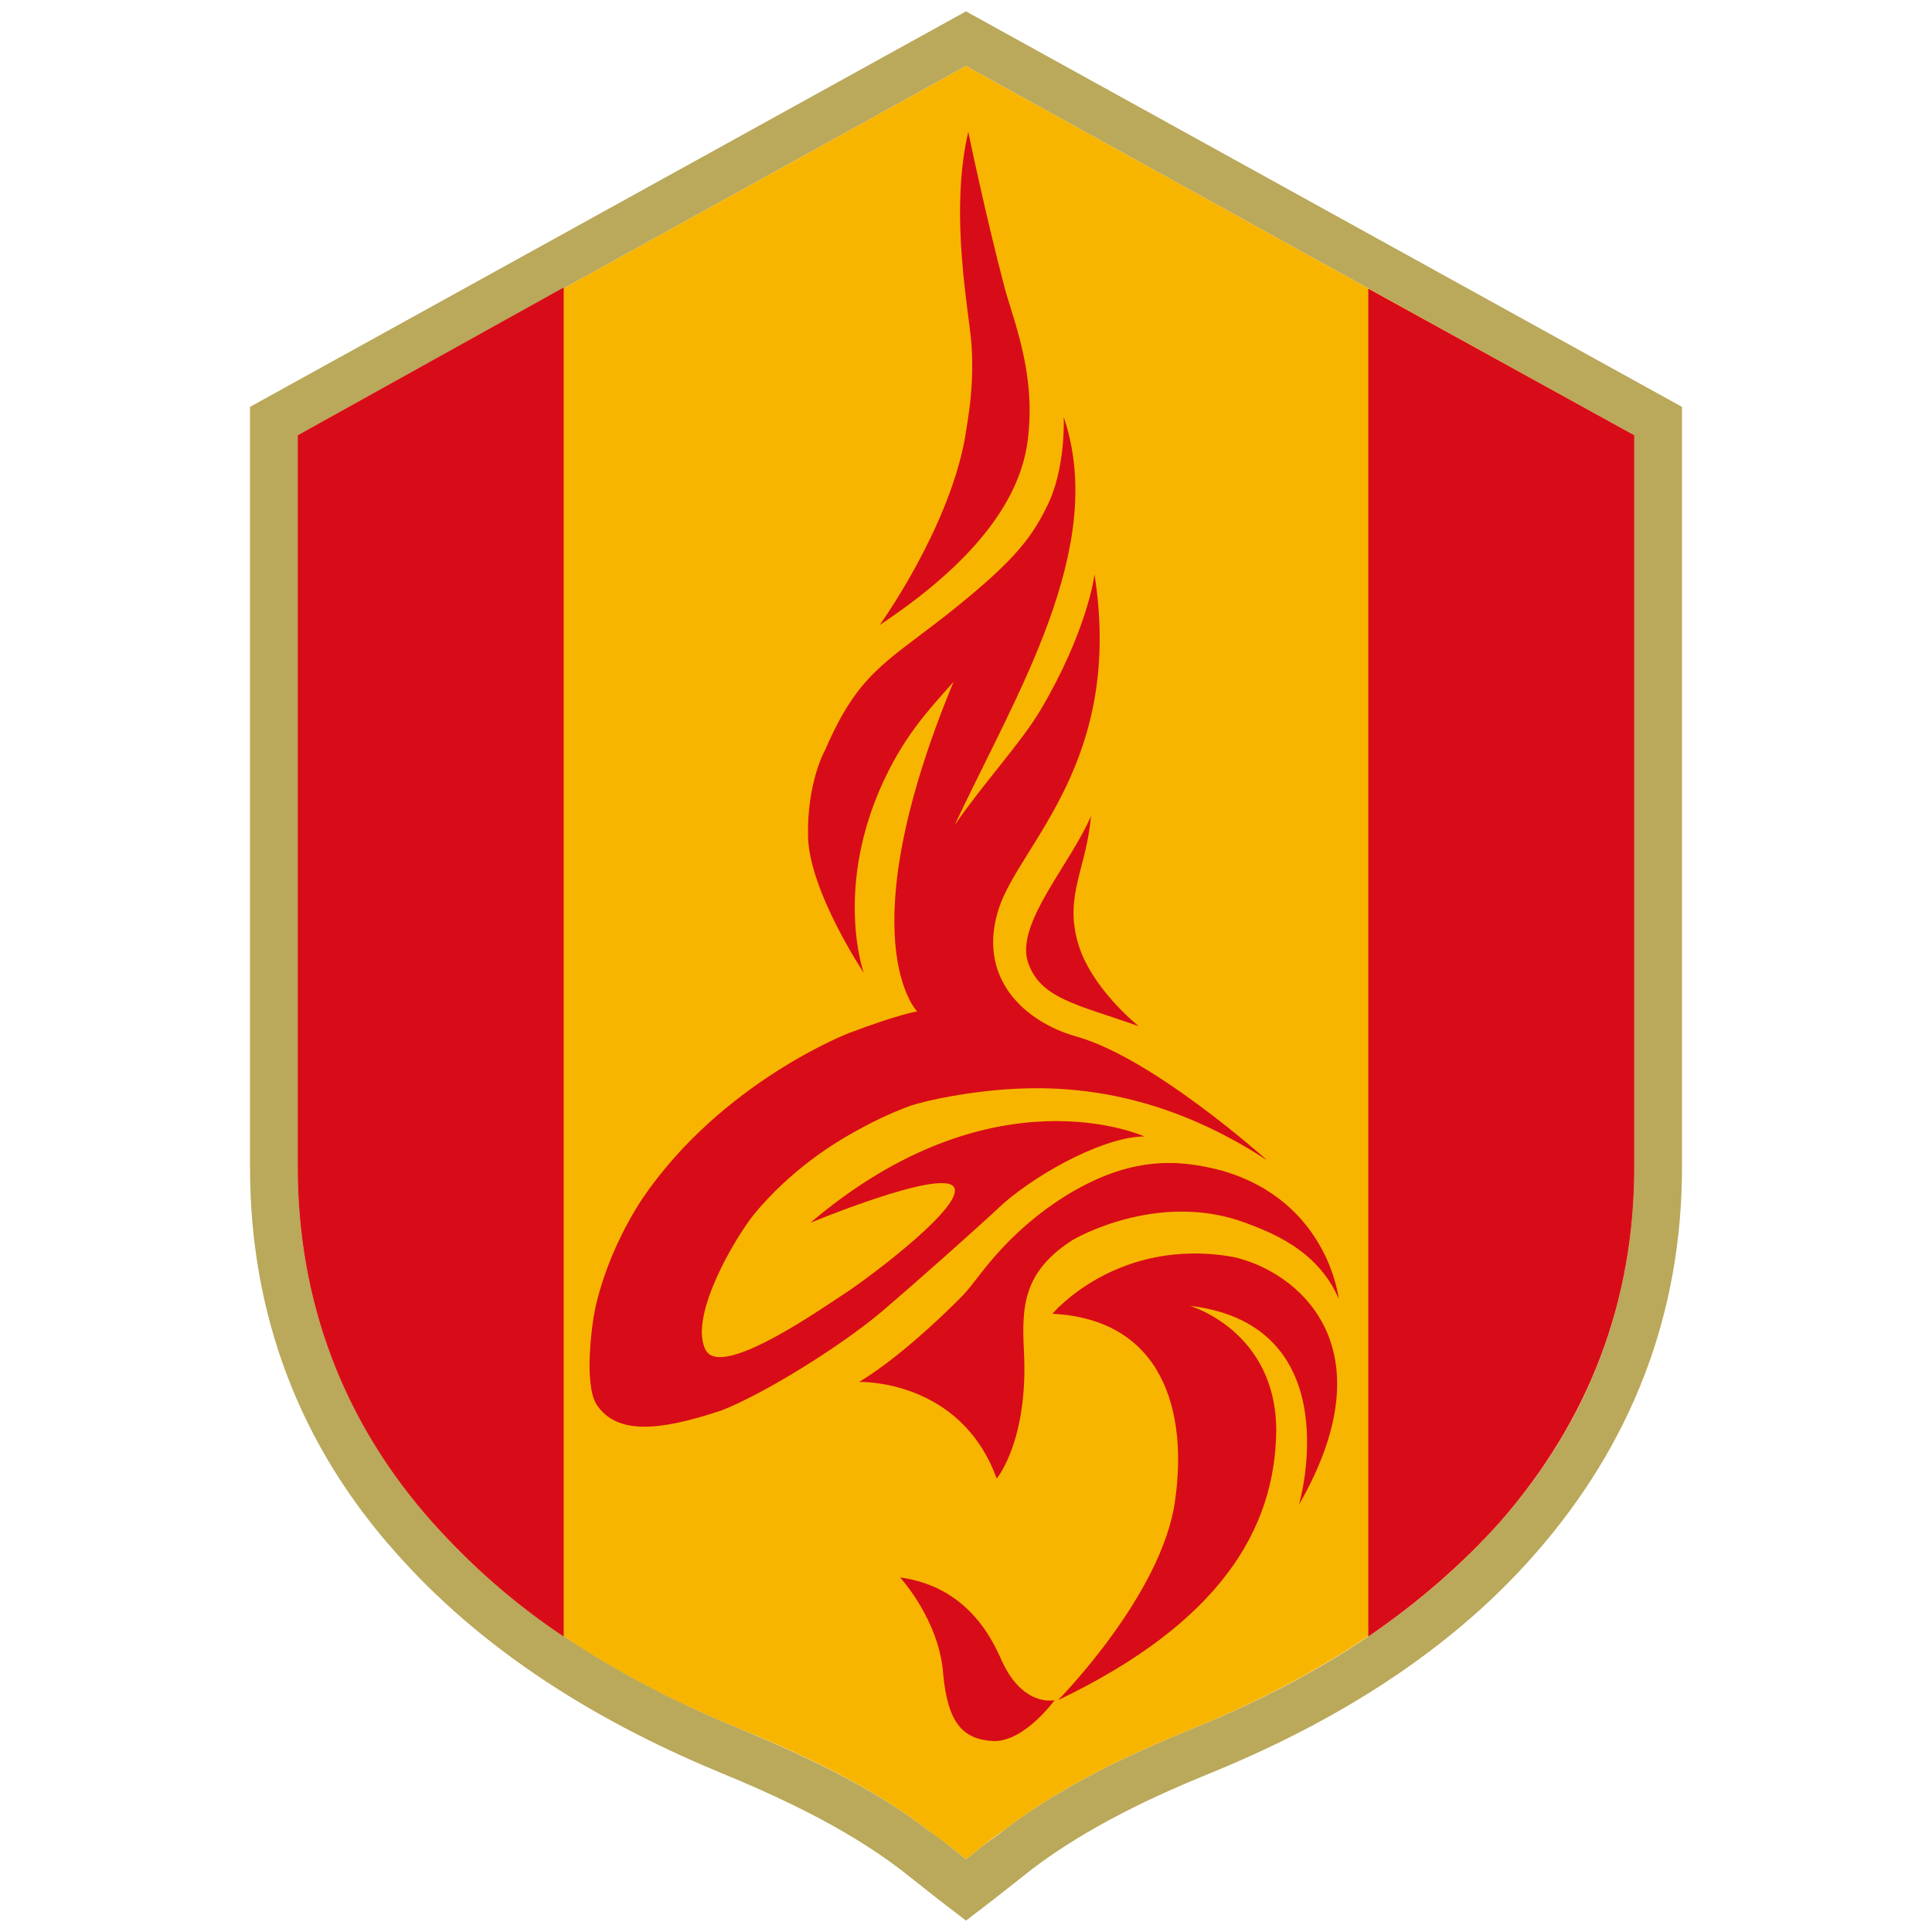 <?xml version="1.0" encoding="utf-8"?>
<!-- Generator: Adobe Illustrator 28.0.0, SVG Export Plug-In . SVG Version: 6.00 Build 0)  -->
<svg version="1.1" id="レイヤー_1" xmlns="http://www.w3.org/2000/svg" xmlns:xlink="http://www.w3.org/1999/xlink" x="0px"
	 y="0px" viewBox="0 0 170 170" style="enable-background:new 0 0 170 170;" xml:space="preserve">
<style type="text/css">
	.st0{fill:#F8B500;}
	.st1{fill:#BAA85B;}
	.st2{fill:#D80C18;}
</style>
<g>
	<g>
		<g>
			<path class="st0" d="M105.2,152c11.2-4.6,20.3-10.7,26.8-18.1c7.8-8.9,11.8-19.4,11.8-31.2V38.3L85,5.8L26.2,38.3v64.4
				c0,11.8,4,22.4,11.8,31.2c6.5,7.4,15.5,13.5,26.8,18.1c5.4,2.2,11.6,5,16.8,9c0.5,0.4,1.9,1.4,1.9,1.4l1.5,1.2l1.5-1.2
				c0,0,1.3-1,1.9-1.4C93.6,157,99.8,154.2,105.2,152z"/>
			<path class="st1" d="M85,5.8l58.8,32.5v64.4c0,11.8-4,22.4-11.8,31.2c-6.5,7.4-15.5,13.5-26.8,18.1c-5.4,2.2-11.6,5-16.8,9
				c-0.5,0.4-1.9,1.4-1.9,1.4l-1.5,1.2l-1.5-1.2c0,0-1.3-1-1.9-1.4c-5.2-4-11.5-6.8-16.8-9c-11.2-4.6-20.3-10.7-26.8-18.1
				c-7.8-8.9-11.8-19.4-11.8-31.2V38.3L85,5.8 M22,35.8v66.9c0,12.9,4.3,24.4,12.9,34c7,7.9,16.5,14.3,28.3,19.2
				c5.1,2.1,11,4.8,15.9,8.5c0.4,0.3,3.3,2.6,3.3,2.6l2.6,2l2.6-2c0,0,2.8-2.2,3.3-2.6c4.9-3.7,10.7-6.4,15.9-8.5
				c11.9-4.9,21.4-11.3,28.3-19.2c8.5-9.7,12.9-21.1,12.9-34V35.8L85,1L22,35.8z"/>
		</g>
		<path class="st2" d="M132,133.9c7.8-8.9,11.8-19.4,11.8-31.2V38.3l-23.4-12.9V144C124.8,141,128.7,137.6,132,133.9z"/>
		<path class="st2" d="M26.2,38.3v64.4c0,11.8,4,22.4,11.8,31.2c3.3,3.7,7.1,7.1,11.6,10.1V25.3L26.2,38.3z"/>
	</g>
	<g>
		<path class="st2" d="M95.7,52.1C95.7,52.1,95.7,52.1,95.7,52.1C95.7,52.1,95.7,52.1,95.7,52.1z"/>
		<path class="st2" d="M88,145.8c-1.7-3.8-4.5-6.4-8.8-7c0,0,3.5,3.8,3.8,8.6c0.4,3.9,1.5,5.7,4.5,5.8c2.7,0,5.3-3.6,5.3-3.6
			S89.9,150.3,88,145.8z"/>
		<path class="st2" d="M96,71.8c-1.8,4.2-6.5,9.3-5.6,12.7c1,3.4,4.5,3.9,9.8,5.8c0,0-4.3-3.4-5.4-7.5S95.6,76.4,96,71.8z"/>
		<path class="st2" d="M87.7,130.1c0,0,2.8-3.3,2.4-11.2c-0.2-3.9-0.1-7,4.3-9.8c0,0,7.4-4.4,15.2-1.5c1.8,0.7,6.3,2.2,8.2,6.7
			c0,0-0.9-8.6-10.3-11.3c-3.8-1-8-1.3-13.7,2.2c-2.4,1.5-4.5,3.3-6.4,5.5c-1.2,1.4-1.7,2.2-2.6,3.2c0,0-4.9,5.1-9.2,7.7
			C75.6,121.6,84.5,121.3,87.7,130.1z"/>
		<path class="st2" d="M108.5,110.6c-10.2-1.8-15.9,5-15.9,5c9.8,0.5,11.9,8.7,10.8,16.4c-1.1,8.3-10.3,17.6-10.3,17.6
			c14.2-6.8,19.1-15,19.2-23.7c0-8.8-7.6-11-7.6-11c14.2,1.7,9.6,17.5,9.6,17.5C122.4,118.3,114,111.8,108.5,110.6z"/>
		<path class="st2" d="M77.4,55c10.7-7.1,12.8-13.1,13.1-16.9c0.5-5-1-9.1-2-12.4c-1.8-6.8-3.3-14.1-3.3-14.1
			c-1.7,7.3,0.1,15.9,0.3,18.9c0.2,3.8-0.3,6.1-0.6,8.1C83.4,46.7,77.4,55,77.4,55z"/>
		<path class="st2" d="M88.4,105.8c3.4-2.9,9-5.8,12.3-5.8c0,0-13.3-6.1-29.4,7.6c0,0,11.3-4.7,12.6-3.2c1.2,1.5-6.9,7.6-9.1,9.1
			c-2.3,1.5-11.3,7.9-12.7,5.3c-1.4-2.6,1.8-8.6,3.9-11.5c1.6-2.1,4.7-5.2,9-7.6c0,0,0,0,0,0c1.6-0.9,3.2-1.7,5.1-2.4
			c1.5-0.5,5.3-1.3,9.3-1.5l0,0c0,0,0,0,0,0c6.1-0.3,13.7,0.8,22.1,6.3c0,0-10-9-16.8-10.9c-4.6-1.3-8.8-5.2-6.8-11.3
			c1.9-5.7,11-12.9,8.4-29.4c0,0.4-0.8,5.3-4.7,11.9c-1.7,2.9-4.9,6.3-7.6,10.2c5.4-11.5,13.5-24.4,9.6-35.9c0,0,0.2,4.6-1.5,7.9
			c-1.5,3.1-3.4,5.2-8.8,9.5c-5.5,4.3-7.8,5.2-10.7,11.9c0,0-1.6,2.8-1.5,7.6c0.1,4.8,4.9,12,4.9,12s-2.5-7,1.4-16.1
			c2-4.6,4.2-6.9,6.5-9.5c-9.4,22.7-3.2,29-3.2,29c0,0,0,0,0,0c0,0-1.5,0.2-6,1.9c0,0-11.2,4.3-18.2,14.6
			c-3.7,5.7-4.3,10.6-4.3,10.6s-0.9,5.6,0.3,7.5c0,0,0,0,0,0c1.8,2.7,5.6,2.3,11,0.5c3.6-1.4,10.3-5.5,14.1-8.7
			C81.1,112.4,85.6,108.4,88.4,105.8z"/>
	</g>
</g>
</svg>
